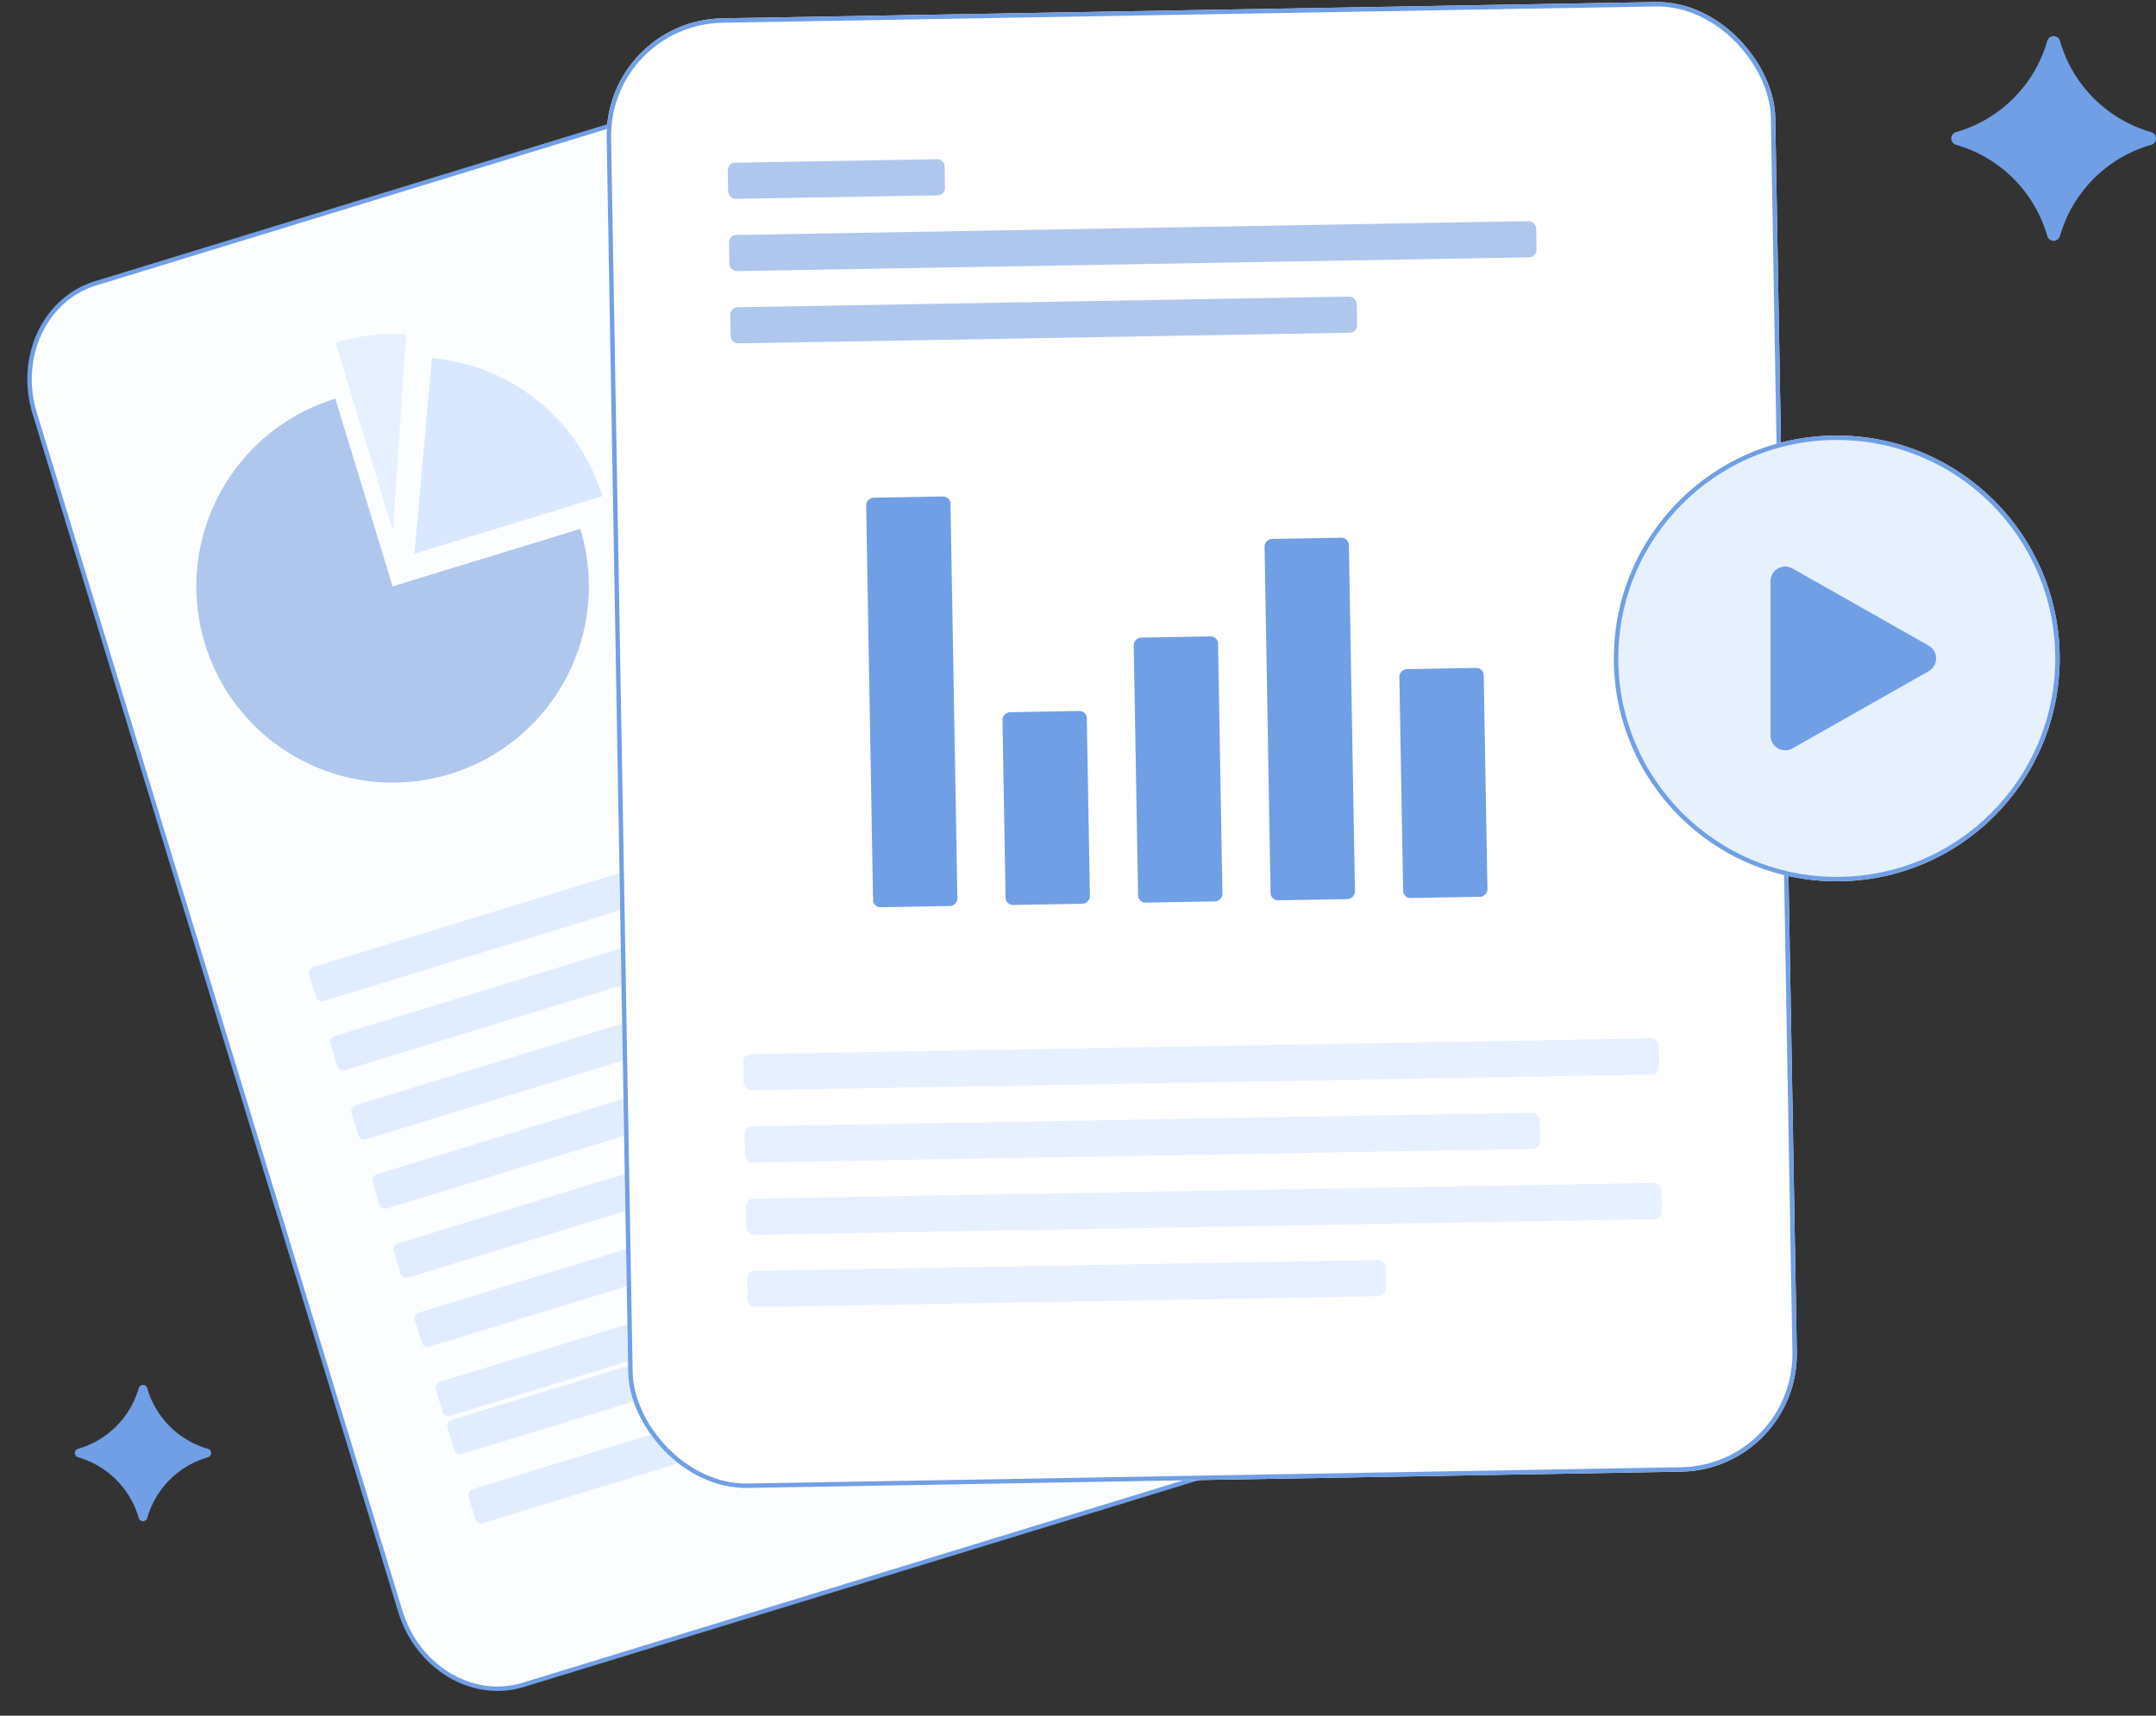 <svg xmlns="http://www.w3.org/2000/svg" width="146.568" height="116.648" viewBox="0 0 146.568 116.648">
  <rect x="0" y="0" width="146.568" height="116.648" fill="#333333" stroke="none"/>
  <g id="vector" transform="translate(-5741.718 5074.71)">
    <g id="Group_12319" data-name="Group 12319" transform="translate(5740.971 -5053.428) rotate(-17)">
      <g id="Path_8088" data-name="Path 8088" transform="translate(0.782 0)" fill="#fbfdff">
        <path d="M 6.677 99.812 L 6.673 99.812 C 4.932 99.812 3.295 99.063 2.064 97.703 C 0.829 96.338 0.149 94.522 0.15 92.589 L 0.195 7.419 C 0.197 3.434 3.128 0.19 6.729 0.187 L 65.315 0.15 C 67.06 0.15 68.697 0.899 69.928 2.26 C 71.163 3.624 71.843 5.44 71.842 7.373 L 71.797 92.543 C 71.795 96.528 68.864 99.772 65.263 99.775 L 6.677 99.812 Z" stroke="none"/>
        <path d="M 65.315 0.3 L 6.729 0.337 C 3.211 0.34 0.347 3.516 0.345 7.419 L 0.3 92.59 C 0.299 94.485 0.965 96.265 2.175 97.602 C 3.378 98.93 4.975 99.662 6.676 99.662 L 65.263 99.625 C 68.781 99.623 71.645 96.446 71.647 92.543 L 71.692 7.373 C 71.693 5.477 71.027 3.697 69.817 2.36 C 68.614 1.032 67.017 0.3 65.319 0.3 L 65.315 0.3 M 65.319 -7.62939453125e-06 C 69.007 -7.62939453125e-06 71.994 3.3 71.992 7.373 L 71.947 92.543 C 71.945 96.618 68.952 99.922 65.263 99.925 L 6.677 99.962 C 6.676 99.962 6.674 99.962 6.673 99.962 C 2.985 99.962 -0.002 96.662 7.62939453125e-06 92.589 L 0.045 7.419 C 0.047 3.345 3.04 0.04 6.729 0.037 L 65.315 -7.62939453125e-06 C 65.316 -7.62939453125e-06 65.318 -7.62939453125e-06 65.319 -7.62939453125e-06 Z" stroke="none" fill="#719fe5"/>
      </g>
      <path id="Path_8089" data-name="Path 8089" d="M.462.017,30.665,0a.459.459,0,0,1,.461.457V1.981a.46.46,0,0,1-.461.458l-30.2.017A.459.459,0,0,1,0,2V.475A.46.46,0,0,1,.462.017Z" transform="translate(43.661 14.548)" fill="#afc7ed"/>
      <path id="Path_8090" data-name="Path 8090" d="M.462.016,28.207,0a.459.459,0,0,1,.461.458V1.983a.46.46,0,0,1-.461.458L.461,2.457A.459.459,0,0,1,0,2V.474A.46.46,0,0,1,.462.016Z" transform="translate(43.659 21.69)" fill="#afc7ed"/>
      <path id="Path_8091" data-name="Path 8091" d="M.462.017,30.665,0a.459.459,0,0,1,.461.457V1.981a.46.46,0,0,1-.461.458l-30.2.017A.459.459,0,0,1,0,2V.475A.46.46,0,0,1,.462.017Z" transform="translate(43.654 29.88)" fill="#e6f0ff"/>
      <path id="Path_8092" data-name="Path 8092" d="M.462.017,30.665,0a.459.459,0,0,1,.461.457V1.981a.46.46,0,0,1-.461.458l-30.2.017A.459.459,0,0,1,0,2V.475A.46.46,0,0,1,.462.017Z" transform="translate(43.649 38.888)" fill="#e6f0ff"/>
      <path id="Path_8093" data-name="Path 8093" d="M.411.038,59.287,0a.433.433,0,0,1,.41.454V1.965a.434.434,0,0,1-.41.454L.41,2.457A.433.433,0,0,1,0,2V.492A.434.434,0,0,1,.411.038Z" transform="translate(7.67 48.928)" fill="#e1edff"/>
      <path id="Path_8094" data-name="Path 8094" d="M.411.038,59.292,0a.433.433,0,0,1,.41.454V1.965a.434.434,0,0,1-.41.454L.41,2.457A.433.433,0,0,1,0,2V.492A.434.434,0,0,1,.411.038Z" transform="translate(7.665 58.756)" fill="#e1edff"/>
      <path id="Path_8095" data-name="Path 8095" d="M.411.038,59.3,0a.433.433,0,0,1,.41.454V1.965a.434.434,0,0,1-.41.454L.41,2.457A.433.433,0,0,1,0,2V.492A.434.434,0,0,1,.411.038Z" transform="translate(7.656 73.497)" fill="#e1edff"/>
      <path id="Path_8096" data-name="Path 8096" d="M.411.038,59.309,0a.433.433,0,0,1,.41.454V1.965a.434.434,0,0,1-.41.454L.41,2.457A.433.433,0,0,1,0,2V.492A.434.434,0,0,1,.411.038Z" transform="translate(7.648 86.042)" fill="#e1edff"/>
      <path id="Path_8097" data-name="Path 8097" d="M.462.017,30.665,0a.459.459,0,0,1,.461.457V1.981a.46.46,0,0,1-.461.458l-30.2.017A.459.459,0,0,1,0,2V.475A.46.46,0,0,1,.462.017Z" transform="translate(43.651 33.975)" fill="#e6f0ff"/>
      <path id="Path_8098" data-name="Path 8098" d="M.462.017,30.665,0a.459.459,0,0,1,.461.457V1.981a.46.46,0,0,1-.461.458l-30.2.017A.459.459,0,0,1,0,2V.475A.46.46,0,0,1,.462.017Z" transform="translate(43.646 43.802)" fill="#e6f0ff"/>
      <path id="Path_8099" data-name="Path 8099" d="M.411.038,59.29,0a.433.433,0,0,1,.41.454V1.965a.434.434,0,0,1-.41.454L.41,2.457A.433.433,0,0,1,0,2V.492A.434.434,0,0,1,.411.038Z" transform="translate(7.668 53.842)" fill="#e1edff"/>
      <path id="Path_8100" data-name="Path 8100" d="M.411.038,59.3,0a.433.433,0,0,1,.41.454V1.965a.434.434,0,0,1-.41.454L.41,2.457A.433.433,0,0,1,0,2V.492A.434.434,0,0,1,.411.038Z" transform="translate(7.659 68.583)" fill="#e1edff"/>
      <path id="Path_8101" data-name="Path 8101" d="M.411.038,59.307,0a.433.433,0,0,1,.41.454V1.965a.434.434,0,0,1-.41.454L.41,2.457A.433.433,0,0,1,0,2V.492A.434.434,0,0,1,.411.038Z" transform="translate(7.651 81.127)" fill="#e1edff"/>
      <path id="Path_8102" data-name="Path 8102" d="M.411.038,59.3,0a.433.433,0,0,1,.41.454V1.965a.434.434,0,0,1-.41.454L.41,2.457A.433.433,0,0,1,0,2V.492A.434.434,0,0,1,.411.038Z" transform="translate(7.662 63.669)" fill="#e1edff"/>
      <path id="Path_8103" data-name="Path 8103" d="M.411.038,59.3,0a.433.433,0,0,1,.41.454V1.965a.434.434,0,0,1-.41.454L.41,2.457A.433.433,0,0,1,0,2V.492A.434.434,0,0,1,.411.038Z" transform="translate(7.653 78.411)" fill="#e1edff"/>
      <g id="Group_12318" data-name="Group 12318" transform="translate(10.12 3.753) rotate(17)">
        <path id="Path_7944" data-name="Path 7944" d="M13.35,0A13.341,13.341,0,1,0,26.687,13.334l-13.343.007Z" transform="translate(0 9.098) rotate(-17)" fill="#afc7ed"/>
        <path id="Path_7945" data-name="Path 7945" d="M0,13.345.007,0A13.311,13.311,0,0,1,4.75.865Z" transform="translate(12.778 1.392) rotate(-17)" fill="#e6f0ff"/>
        <path id="Path_7946" data-name="Path 7946" d="M0,12.37l13.351-.005A13.334,13.334,0,0,0,5.023,0Z" transform="translate(14.532 3.903) rotate(-17)" fill="#d9e8ff"/>
      </g>
    </g>
    <g id="Group_12234" data-name="Group 12234" transform="translate(5782.822 -5073.323) rotate(-1)">
      <g id="Rectangle_3721" data-name="Rectangle 3721" transform="translate(0 0)" fill="#fff" stroke="#719fe5" stroke-width="0.3">
        <rect width="79.453" height="99.93" rx="8" stroke="none"/>
        <rect x="0.15" y="0.15" width="79.153" height="99.63" rx="7.85" fill="none"/>
      </g>
      <rect id="Rectangle_3709" data-name="Rectangle 3709" width="14.744" height="2.457" rx="0.5" transform="translate(8.191 9.829)" fill="#afc7ed"/>
      <rect id="Rectangle_3715" data-name="Rectangle 3715" width="62.252" height="2.457" rx="0.5" transform="translate(8.191 70.443)" fill="#e6f0ff"/>
      <rect id="Rectangle_3716" data-name="Rectangle 3716" width="54.061" height="2.457" rx="0.5" transform="translate(8.191 75.357)" fill="#e6f0ff"/>
      <rect id="Rectangle_3718" data-name="Rectangle 3718" width="62.252" height="2.457" rx="0.5" transform="translate(8.191 80.272)" fill="#e6f0ff"/>
      <rect id="Rectangle_3719" data-name="Rectangle 3719" width="43.412" height="2.457" rx="0.5" transform="translate(8.191 85.187)" fill="#e6f0ff"/>
      <rect id="Rectangle_3720" data-name="Rectangle 3720" width="15.563" height="5.734" rx="0.5" transform="translate(58.975 45.051) rotate(90)" fill="#719fe5"/>
      <rect id="Rectangle_3712" data-name="Rectangle 3712" width="27.849" height="5.734" rx="0.5" transform="translate(22.935 32.764) rotate(90)" fill="#719fe5"/>
      <rect id="Rectangle_3714" data-name="Rectangle 3714" width="18.02" height="5.734" rx="0.5" transform="translate(40.955 42.593) rotate(90)" fill="#719fe5"/>
      <rect id="Rectangle_3713" data-name="Rectangle 3713" width="13.106" height="5.734" rx="0.5" transform="translate(31.945 47.508) rotate(90)" fill="#719fe5"/>
      <rect id="Rectangle_3717" data-name="Rectangle 3717" width="24.573" height="5.734" rx="0.5" transform="translate(49.965 36.041) rotate(90)" fill="#719fe5"/>
      <rect id="Rectangle_3710" data-name="Rectangle 3710" width="54.88" height="2.457" rx="0.5" transform="translate(8.191 14.744)" fill="#afc7ed"/>
      <rect id="Rectangle_3711" data-name="Rectangle 3711" width="42.593" height="2.457" rx="0.5" transform="translate(8.191 19.658)" fill="#afc7ed"/>
    </g>
    <g id="Group_12236" data-name="Group 12236" transform="translate(5851.431 -5045.098)">
      <g id="Ellipse_5249" data-name="Ellipse 5249" fill="#e6f0ff" stroke="#719fe5" stroke-width="0.3">
        <circle cx="15.153" cy="15.153" r="15.153" stroke="none"/>
        <circle cx="15.153" cy="15.153" r="15.003" fill="none"/>
      </g>
      <path id="Polygon_9" data-name="Polygon 9" d="M6.092,1.535a1,1,0,0,1,1.74,0l5.246,9.258a1,1,0,0,1-.87,1.493H1.716a1,1,0,0,1-.87-1.493Z" transform="translate(22.935 8.191) rotate(90)" fill="#719fe5"/>
    </g>
    <path id="Path_8017" data-name="Path 8017" d="M7.392.325h0a9.044,9.044,0,0,0,6.2,6.2.449.449,0,0,1,0,.864h0a9.043,9.043,0,0,0-6.2,6.2h0a.449.449,0,0,1-.864,0h0a9.043,9.043,0,0,0-6.2-6.2.449.449,0,0,1,0-.864,9.044,9.044,0,0,0,6.2-6.2h0a.449.449,0,0,1,.864,0" transform="translate(5874.366 -5072.253)" fill="#719fe5"/>
    <path id="Path_8017-2" data-name="Path 8017" d="M4.921.216h0a6.021,6.021,0,0,0,4.13,4.13.3.3,0,0,1,0,.575h0a6.021,6.021,0,0,0-4.13,4.13h0a.3.3,0,0,1-.575,0h0a6.021,6.021,0,0,0-4.13-4.13.3.3,0,0,1,0-.575A6.021,6.021,0,0,0,4.346.217h0a.3.3,0,0,1,.575,0" transform="translate(5746.805 -4980.553)" fill="#719fe5"/>
  </g>
</svg>
